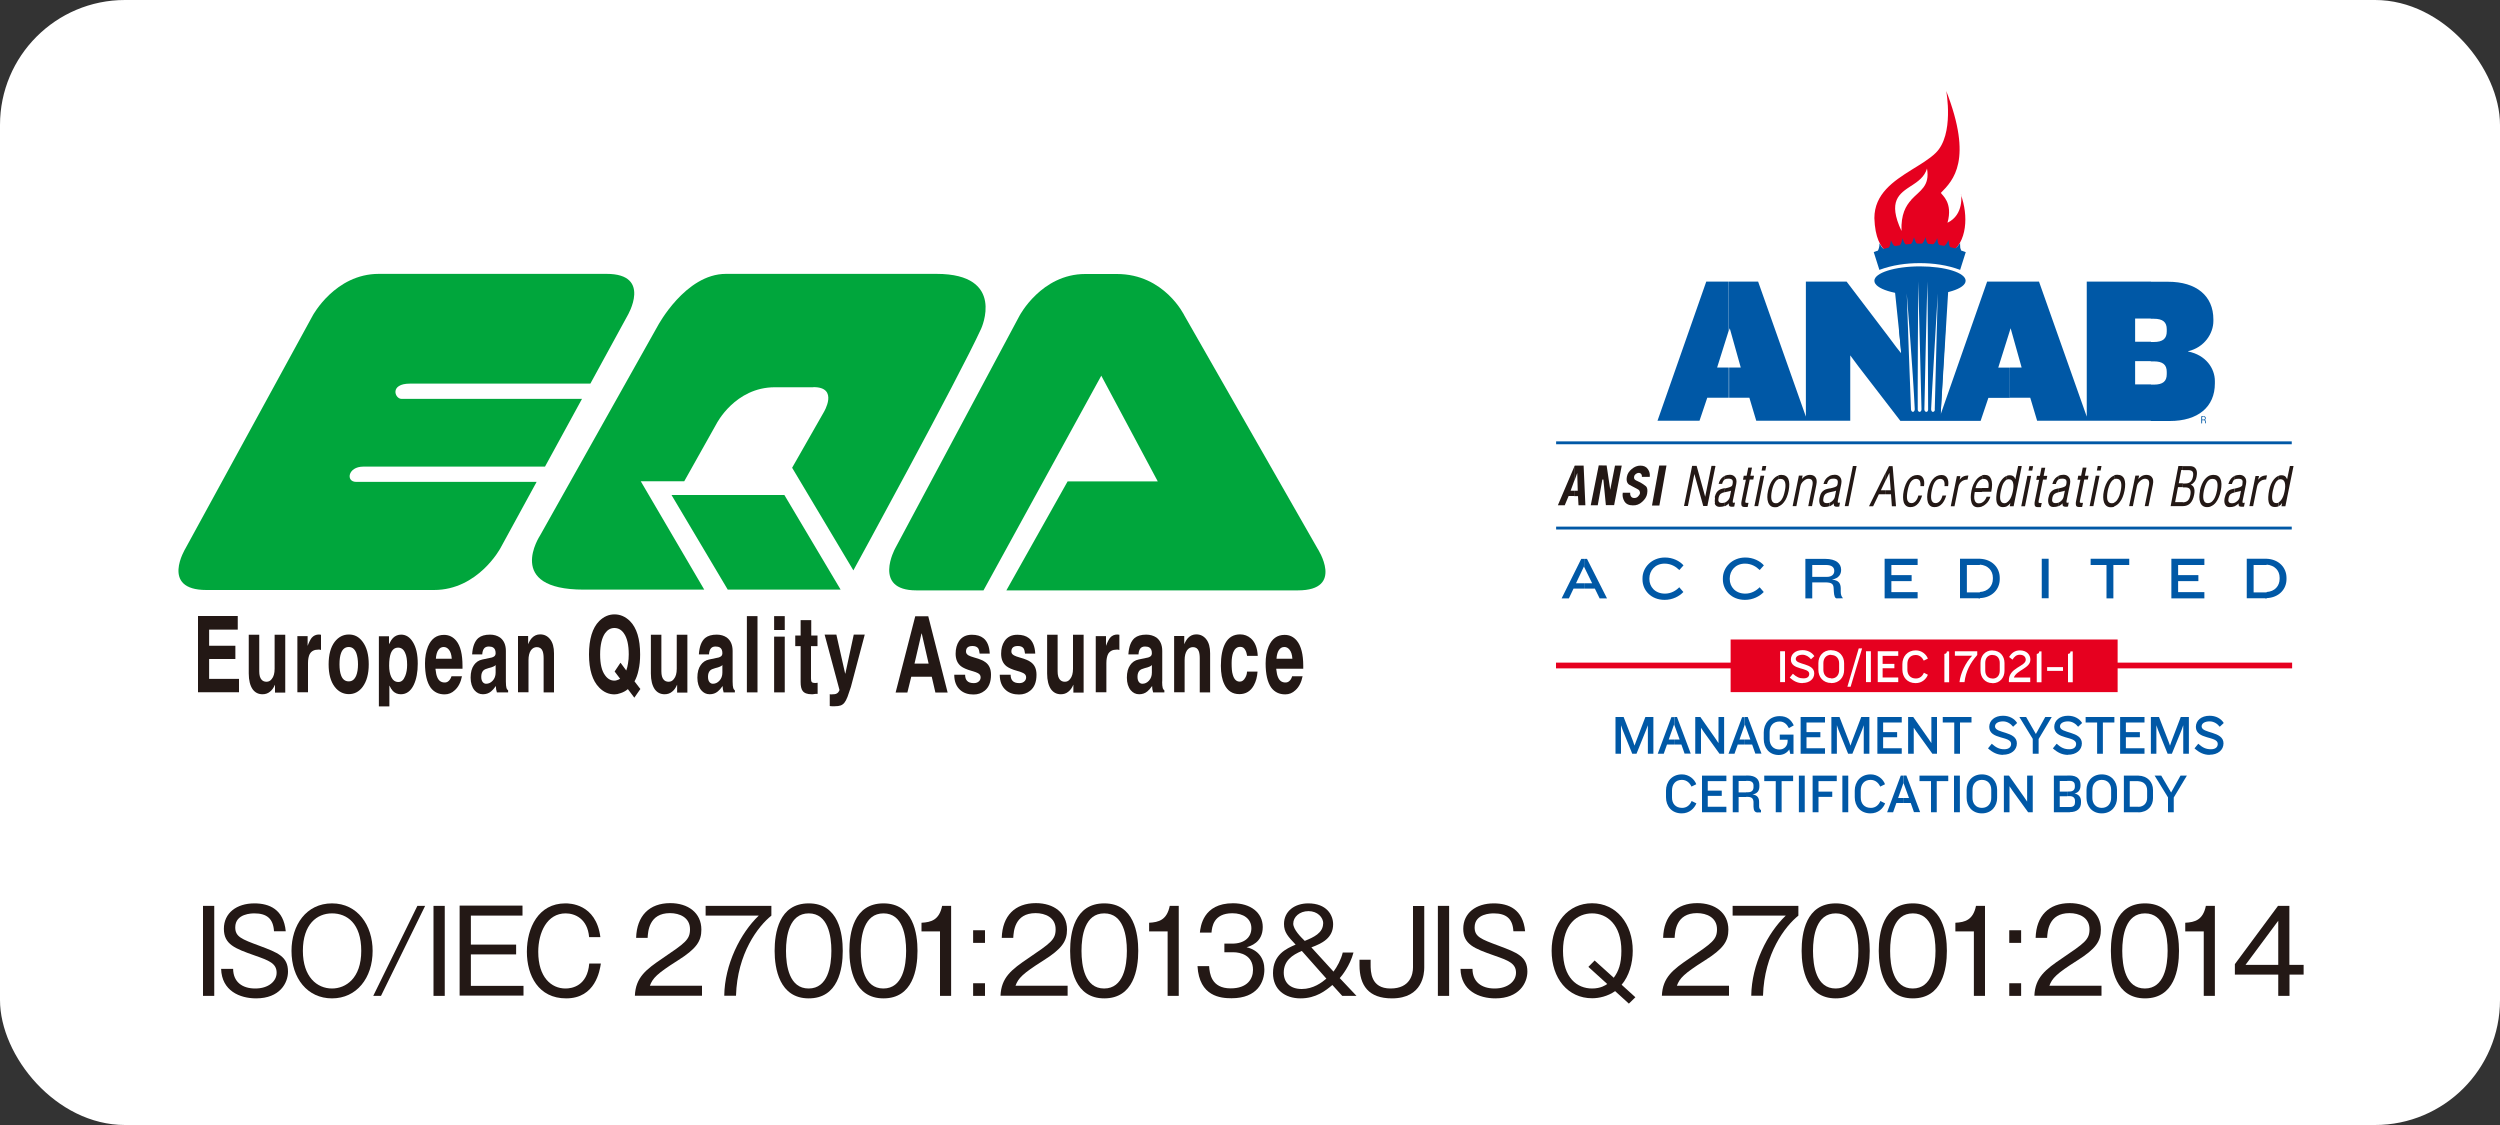 <?xml version="1.0" encoding="UTF-8"?>
<svg id="_レイヤー_2" data-name="レイヤー 2" xmlns="http://www.w3.org/2000/svg" width="200" height="90" viewBox="0 0 200 90">
  <rect x="0" y="0" width="200" height="90" fill="#333333" stroke="none"/>
  <defs>
    <style>
      .cls-1, .cls-2, .cls-3, .cls-4, .cls-5, .cls-6, .cls-7 {
        stroke-width: 0px;
      }

      .cls-1, .cls-7 {
        fill: #0058a6;
      }

      .cls-2, .cls-3 {
        fill: #231815;
      }

      .cls-3, .cls-8, .cls-7 {
        fill-rule: evenodd;
      }

      .cls-4 {
        fill: #fff;
      }

      .cls-8 {
        fill: none;
        stroke: #0058a6;
        stroke-miterlimit: 22.93;
        stroke-width: 0px;
      }

      .cls-5 {
        fill: #e6001f;
      }

      .cls-6 {
        fill: #00a63c;
      }
    </style>
  </defs>
  <g id="_フッター" data-name="フッター">
    <g>
      <rect class="cls-4" width="200" height="90" rx="10" ry="10"/>
      <g>
        <g>
          <path class="cls-2" d="m17.14,79.67h-.9v-7.2h.9v7.2Z"/>
          <path class="cls-2" d="m21.92,74.5c-.06-1.02-.59-1.43-1.57-1.43-.18,0-1.53,0-1.53,1.12,0,.75.5.94,1.93,1.47,1.46.55,2.29.85,2.29,2.07,0,.91-.66,2.14-2.55,2.14-1.3,0-2.75-.6-2.8-2.36h.96c.01,1.03.71,1.57,1.77,1.57s1.71-.58,1.71-1.26c0-.75-.61-.98-1.75-1.38-1.58-.56-2.47-.88-2.47-2.14s1.02-2.03,2.44-2.03c1.19,0,2.34.47,2.51,2.23h-.93Z"/>
          <path class="cls-2" d="m29.81,76.07c0,2.18-1.29,3.8-3.25,3.8s-3.24-1.6-3.24-3.8c0-2.06,1.18-3.8,3.24-3.8s3.25,1.77,3.25,3.8Zm-5.58,0c0,2.08,1.13,3.01,2.33,3.01,1.1,0,2.34-.81,2.34-3.01s-1.14-3-2.34-3-2.33.86-2.33,3Z"/>
          <path class="cls-2" d="m34.01,72.47l-3.53,7.2h-.62l3.53-7.2h.62Z"/>
          <path class="cls-2" d="m35.58,79.67h-.9v-7.2h.9v7.2Z"/>
          <path class="cls-2" d="m41.8,72.47v.78h-4.13v2.32h3.62v.78h-3.62v2.52h4.21v.78h-5.11v-7.2h5.02Z"/>
          <path class="cls-2" d="m47.13,74.97c-.13-1.49-1.15-1.9-1.88-1.9-1.48,0-2.19,1.51-2.19,3.08,0,2.03,1.04,2.93,2.18,2.93.52,0,1.75-.2,1.9-2h.93c-.09.57-.43,2.79-2.78,2.79-2.21,0-3.14-1.82-3.14-3.73s.92-3.87,3.08-3.87c.3,0,2.45,0,2.8,2.7h-.9Z"/>
          <path class="cls-2" d="m56.16,78.88v.78h-5.37c.06-1.47.89-2.1,2.22-3,1.79-1.22,2.19-1.48,2.19-2.32,0-.94-.83-1.29-1.6-1.29-1.69,0-1.76,1.48-1.79,1.98h-.92c.05-1.77,1.06-2.78,2.73-2.78,1.42,0,2.49.77,2.49,2.12,0,.93-.4,1.53-1.89,2.47-1.68,1.06-2.01,1.42-2.23,2.02h4.17Z"/>
          <path class="cls-2" d="m61.71,72.47v.78c-1.06.85-2.73,3.01-2.83,6.41h-.94c.03-2.5,1.29-5.01,2.76-6.41h-4.25v-.78h5.26Z"/>
          <path class="cls-2" d="m67.42,76.07c0,1.46-.37,3.8-2.72,3.8s-2.73-2.39-2.73-3.8.33-3.8,2.73-3.8,2.72,2.43,2.72,3.8Zm-4.54,0c0,1.2.26,3.01,1.81,3.01s1.82-1.82,1.82-3.01-.26-3-1.81-3-1.82,1.79-1.82,3Z"/>
          <path class="cls-2" d="m73.4,76.07c0,1.46-.37,3.8-2.72,3.8s-2.73-2.39-2.73-3.8.33-3.8,2.73-3.8,2.72,2.43,2.72,3.8Zm-4.54,0c0,1.2.26,3.01,1.81,3.01s1.82-1.82,1.82-3.01-.26-3-1.81-3-1.82,1.79-1.82,3Z"/>
          <path class="cls-2" d="m76.09,79.67h-.89v-5.16h-1.48v-.69c.77-.04,1.42-.22,1.65-1.35h.72v7.2Z"/>
          <path class="cls-2" d="m78.8,75.43h-.95v-1.01h.95v1.01Zm0,4.24h-.95v-1.01h.95v1.01Z"/>
          <path class="cls-2" d="m85.41,78.88v.78h-5.37c.06-1.47.89-2.1,2.22-3,1.79-1.22,2.19-1.48,2.19-2.32,0-.94-.83-1.29-1.6-1.29-1.69,0-1.76,1.48-1.79,1.98h-.92c.05-1.77,1.06-2.78,2.73-2.78,1.42,0,2.49.77,2.49,2.12,0,.93-.4,1.53-1.89,2.47-1.68,1.06-2.01,1.42-2.23,2.02h4.17Z"/>
          <path class="cls-2" d="m91.06,76.07c0,1.46-.37,3.8-2.72,3.8s-2.73-2.39-2.73-3.8.33-3.8,2.73-3.8,2.72,2.43,2.72,3.8Zm-4.54,0c0,1.2.26,3.01,1.81,3.01s1.82-1.82,1.82-3.01-.26-3-1.81-3-1.82,1.79-1.82,3Z"/>
          <path class="cls-2" d="m94.3,79.67h-.89v-5.16h-1.48v-.69c.77-.04,1.42-.22,1.65-1.35h.72v7.2Z"/>
          <path class="cls-2" d="m96.73,77.3c.04.56.16,1.77,1.72,1.77,1.32,0,1.79-.74,1.79-1.48,0-1.19-1.02-1.41-1.58-1.41h-.71v-.69h.62c1,0,1.54-.52,1.54-1.23,0-.77-.65-1.2-1.52-1.2-1.51,0-1.63,1.09-1.67,1.55h-.93c.05-.46.24-2.35,2.65-2.35,1.39,0,2.38.74,2.38,1.9,0,1.26-1.01,1.53-1.29,1.62.93.22,1.42.89,1.42,1.78,0,.98-.54,2.3-2.63,2.3-.85,0-2.58-.13-2.72-2.57h.93Z"/>
          <path class="cls-2" d="m108.28,76.2c-.28,1.06-.95,1.89-1.1,2.05l1.34,1.42h-1.14l-.79-.87c-.53.44-1.3,1.07-2.55,1.07s-2.2-.71-2.2-2.02c0-1.48,1.06-1.96,1.81-2.28-.62-.66-.93-.99-.93-1.65,0-1.03.86-1.65,1.94-1.65,1.47,0,1.99.93,1.99,1.67,0,1.1-.88,1.53-1.74,1.85l1.77,1.94c.28-.37.6-.95.74-1.53h.87Zm-4.12-.13c-.8.33-1.46.8-1.46,1.74,0,.8.52,1.31,1.44,1.31s1.61-.52,1.97-.83l-1.96-2.21Zm1.7-2.19c0-.49-.46-.99-1.18-.99s-1.22.47-1.22,1c0,.47.6,1.07.92,1.38.7-.28,1.47-.63,1.47-1.4Z"/>
          <path class="cls-2" d="m113.94,77.41c0,.44-.1,2.46-2.59,2.46-1.85,0-2.59-1.02-2.59-2.66v-.43h.89v.36c0,.59,0,1.94,1.59,1.94s1.8-1.16,1.8-1.69v-4.91h.9v4.94Z"/>
          <path class="cls-2" d="m115.93,79.67h-.9v-7.2h.9v7.2Z"/>
          <path class="cls-2" d="m121.07,74.5c-.05-1.02-.59-1.43-1.57-1.43-.18,0-1.53,0-1.53,1.12,0,.75.5.94,1.93,1.47,1.46.55,2.29.85,2.29,2.07,0,.91-.66,2.14-2.56,2.14-1.3,0-2.75-.6-2.79-2.36h.96c0,1.03.71,1.57,1.77,1.57s1.71-.58,1.71-1.26c0-.75-.6-.98-1.75-1.38-1.58-.56-2.47-.88-2.47-2.14s1.02-2.03,2.44-2.03c1.19,0,2.34.47,2.51,2.23h-.93Z"/>
          <path class="cls-2" d="m130.83,79.78l-.52.51-1.1-1c-.6.42-1.3.57-1.84.57-1.94,0-3.24-1.59-3.24-3.8s1.31-3.8,3.24-3.8,3.25,1.63,3.25,3.8c0,1.01-.3,2.03-.89,2.72l1.09.99Zm-1.73-1.56c.38-.51.61-1.11.61-2.15,0-2.11-1.16-3-2.34-3s-2.33.84-2.33,3,1.13,3.01,2.33,3.01c.69,0,1.08-.27,1.21-.36l-1.51-1.37.5-.51,1.53,1.38Z"/>
          <path class="cls-2" d="m138.32,78.88v.78h-5.37c.06-1.47.89-2.1,2.22-3,1.79-1.22,2.19-1.48,2.19-2.32,0-.94-.83-1.29-1.6-1.29-1.69,0-1.76,1.48-1.79,1.98h-.92c.05-1.77,1.06-2.78,2.73-2.78,1.42,0,2.49.77,2.49,2.12,0,.93-.4,1.53-1.89,2.47-1.68,1.06-2.01,1.42-2.23,2.02h4.17Z"/>
          <path class="cls-2" d="m143.87,72.47v.78c-1.06.85-2.73,3.01-2.83,6.41h-.94c.03-2.5,1.29-5.01,2.76-6.41h-4.25v-.78h5.26Z"/>
          <path class="cls-2" d="m149.58,76.07c0,1.46-.37,3.8-2.72,3.8s-2.73-2.39-2.73-3.8.33-3.8,2.73-3.8,2.72,2.43,2.72,3.8Zm-4.54,0c0,1.2.26,3.01,1.81,3.01s1.82-1.82,1.82-3.01-.26-3-1.81-3-1.82,1.79-1.82,3Z"/>
          <path class="cls-2" d="m155.75,76.07c0,1.46-.37,3.8-2.72,3.8s-2.73-2.39-2.73-3.8.33-3.8,2.73-3.8,2.72,2.43,2.72,3.8Zm-4.54,0c0,1.2.26,3.01,1.81,3.01s1.82-1.82,1.82-3.01-.26-3-1.81-3-1.82,1.79-1.82,3Z"/>
          <path class="cls-2" d="m158.8,79.67h-.89v-5.16h-1.48v-.69c.77-.04,1.42-.22,1.65-1.35h.72v7.2Z"/>
          <path class="cls-2" d="m161.69,75.43h-.95v-1.01h.95v1.01Zm0,4.24h-.95v-1.01h.95v1.01Z"/>
          <path class="cls-2" d="m168.12,78.88v.78h-5.37c.06-1.47.89-2.1,2.22-3,1.79-1.22,2.19-1.48,2.19-2.32,0-.94-.83-1.29-1.6-1.29-1.69,0-1.76,1.48-1.79,1.98h-.92c.05-1.77,1.06-2.78,2.73-2.78,1.42,0,2.49.77,2.49,2.12,0,.93-.4,1.53-1.89,2.47-1.68,1.06-2.01,1.42-2.23,2.02h4.17Z"/>
          <path class="cls-2" d="m174.32,76.07c0,1.46-.37,3.8-2.72,3.8s-2.73-2.39-2.73-3.8.33-3.8,2.73-3.8,2.72,2.43,2.72,3.8Zm-4.54,0c0,1.2.26,3.01,1.81,3.01s1.82-1.82,1.82-3.01-.26-3-1.81-3-1.82,1.79-1.82,3Z"/>
          <path class="cls-2" d="m177.19,79.67h-.89v-5.16h-1.48v-.69c.77-.04,1.42-.22,1.65-1.35h.72v7.2Z"/>
          <path class="cls-2" d="m183.16,77.19h1.13v.78h-1.13v1.7h-.9v-1.7h-3.47v-.84l3.45-4.66h.91v4.71Zm-.9,0v-3.53l-2.62,3.53h2.62Z"/>
        </g>
        <g>
          <rect class="cls-5" x="138.45" y="51.16" width="30.96" height="4.21"/>
          <g>
            <rect class="cls-5" x="124.48" y="53.01" width="17.39" height=".46"/>
            <rect class="cls-5" x="166.98" y="53.01" width="16.39" height=".46"/>
          </g>
          <rect class="cls-4" x="142.41" y="52.1" width=".39" height="2.47"/>
          <path class="cls-4" d="m144.2,54.65c-.4,0-.71-.16-1.02-.44l.25-.31c.3.27.53.37.85.37s.46-.15.46-.36c0-.55-1.47-.27-1.47-1.15,0-.42.35-.75.93-.75.42,0,.76.19.95.48l-.27.25c-.17-.21-.41-.36-.68-.36-.31,0-.54.13-.54.34,0,.49,1.48.3,1.48,1.15,0,.45-.38.77-.94.77Z"/>
          <path class="cls-4" d="m146.5,52.02c.66,0,1.03.48,1.03,1.04v.54c0,.56-.37,1.05-1.03,1.05v-.37c.42,0,.63-.3.63-.67v-.54h0c0-.37-.22-.67-.63-.67v-.37Zm0,2.62c-.66,0-1.03-.49-1.03-1.05v-.54c0-.56.37-1.04,1.03-1.04v.37c-.42,0-.63.3-.63.67v.54c0,.37.22.67.63.67v.37Z"/>
          <polygon class="cls-4" points="148.05 54.94 147.79 54.94 148.7 51.87 148.97 51.87 148.05 54.94"/>
          <rect class="cls-4" x="149.28" y="52.1" width=".39" height="2.47"/>
          <polygon class="cls-4" points="150.22 54.57 150.22 52.1 151.86 52.1 151.86 52.47 150.61 52.47 150.61 53.11 151.55 53.11 151.55 53.46 150.61 53.46 150.61 54.2 151.86 54.2 151.86 54.57 150.22 54.57"/>
          <path class="cls-4" d="m153.9,52.85c-.11-.23-.32-.45-.64-.45-.44,0-.67.3-.67.71v.47c0,.4.24.7.68.7.31,0,.53-.19.64-.46l.32.16c-.13.34-.47.67-.98.67-.68,0-1.06-.49-1.06-1.08v-.44c0-.6.4-1.1,1.07-1.1.49,0,.85.33.97.66l-.33.16Z"/>
          <path class="cls-4" d="m155.55,54.57v-2.26c.14,0,.2-.09.2-.2h.18v2.47h-.38Z"/>
          <path class="cls-4" d="m157.17,54.57h-.41c.07-.69.48-1.56,1.01-2.11h-1.38v-.36h1.79v.3c-.56.63-.92,1.32-1.02,2.17Z"/>
          <path class="cls-4" d="m159.4,54.65h0v-.36h0c.4,0,.58-.3.58-.63v-.63h0c0-.33-.18-.63-.58-.63h0v-.36h0c.61,0,.96.46.96,1v.62c0,.53-.35,1-.96,1Zm0,0c-.61,0-.96-.47-.96-1v-.62c0-.54.35-1,.96-1v.36c-.4,0-.58.3-.58.63v.63c0,.33.18.63.58.63v.36Z"/>
          <path class="cls-4" d="m160.71,54.57v-.14c0-1.03,1.35-1.11,1.35-1.65,0-.21-.15-.4-.47-.4-.28,0-.43.14-.59.39l-.27-.21c.18-.31.46-.53.86-.53.56,0,.84.36.84.74,0,.7-1.1.83-1.32,1.43h1.31v.37h-1.72Z"/>
          <path class="cls-4" d="m162.94,54.57v-2.26c.14,0,.2-.09.2-.2h.18v2.47h-.38Z"/>
          <polygon class="cls-1" points="131.83 60.3 131.83 58.02 131.69 58.39 130.92 60.3 130.58 60.3 129.81 58.39 129.68 58.02 129.68 60.3 129.24 60.3 129.24 57.36 129.89 57.36 130.64 59.29 130.76 59.65 130.89 59.3 131.63 57.36 132.27 57.36 132.27 60.3 131.83 60.3"/>
          <path class="cls-1" d="m134.77,60.3l-.26-.74h-.57v-.4h.43l-.43-1.18v-.62h.22l1.1,2.93h-.49Zm-.84-.74h-.57l-.26.74h-.48l1.09-2.93h.21v.62-.02h0l-.42,1.19h.43v.4Z"/>
          <polygon class="cls-1" points="137.56 60.3 136.3 58.55 136.08 58.22 136.08 60.3 135.62 60.3 135.62 57.36 136.03 57.36 137.26 59.12 137.48 59.45 137.48 57.36 137.93 57.36 137.93 60.3 137.56 60.3"/>
          <path class="cls-1" d="m140.43,60.3l-.26-.74h-.57v-.4h.43l-.43-1.18v-.62h.22l1.1,2.93h-.49Zm-.84-.74h-.57l-.26.74h-.48l1.09-2.93h.21v.62-.02h0l-.42,1.19h.43v.4Z"/>
          <path class="cls-1" d="m143.22,60.3l-.08-.34c-.18.27-.47.44-.84.44-.77,0-1.2-.58-1.2-1.28v-.53c0-.71.47-1.3,1.27-1.3.6,0,.92.29,1.13.74l-.39.22c-.15-.3-.38-.53-.74-.53-.53,0-.8.37-.8.83v.59c0,.46.28.82.78.82.41,0,.66-.3.66-.67v-.11h-.63v-.41h1.1v1.54h-.28Z"/>
          <polygon class="cls-1" points="144.05 60.3 144.05 57.36 146 57.36 146 57.8 144.52 57.8 144.52 58.57 145.63 58.57 145.63 58.98 144.52 58.98 144.52 59.86 146 59.86 146 60.3 144.05 60.3"/>
          <polygon class="cls-1" points="149.1 60.3 149.1 58.02 148.97 58.39 148.19 60.3 147.85 60.3 147.08 58.39 146.95 58.02 146.95 60.3 146.51 60.3 146.51 57.36 147.16 57.36 147.91 59.29 148.04 59.65 148.16 59.3 148.9 57.36 149.55 57.36 149.55 60.3 149.1 60.3"/>
          <polygon class="cls-1" points="150.19 60.3 150.19 57.36 152.14 57.36 152.14 57.8 150.65 57.8 150.65 58.57 151.77 58.57 151.77 58.98 150.65 58.98 150.65 59.86 152.14 59.86 152.14 60.3 150.19 60.3"/>
          <polygon class="cls-1" points="154.59 60.3 153.33 58.55 153.1 58.22 153.1 60.3 152.65 60.3 152.65 57.36 153.06 57.36 154.29 59.12 154.51 59.45 154.51 57.36 154.96 57.36 154.96 60.3 154.59 60.3"/>
          <polygon class="cls-1" points="156.8 57.8 156.8 60.3 156.34 60.3 156.34 57.8 155.42 57.8 155.42 57.36 157.72 57.36 157.72 57.8 156.8 57.8"/>
          <path class="cls-1" d="m160.25,60.39c-.47,0-.84-.19-1.21-.52l.3-.37c.36.32.63.44,1,.44s.55-.18.55-.43c0-.65-1.75-.32-1.75-1.36,0-.5.42-.89,1.1-.89.5,0,.91.22,1.13.58l-.32.3c-.2-.25-.48-.43-.81-.43-.37,0-.64.15-.64.4,0,.59,1.75.36,1.75,1.36,0,.53-.45.91-1.11.91Z"/>
          <polygon class="cls-1" points="163.09 59.12 163.09 60.3 162.62 60.3 162.62 59.11 161.55 57.36 162.09 57.36 162.87 58.72 163.62 57.36 164.14 57.36 163.09 59.12"/>
          <path class="cls-1" d="m165.44,60.39c-.47,0-.84-.19-1.21-.52l.3-.37c.36.32.63.44,1.01.44s.55-.18.55-.43c0-.65-1.75-.32-1.75-1.36,0-.5.42-.89,1.1-.89.5,0,.91.22,1.13.58l-.32.3c-.2-.25-.48-.43-.81-.43-.37,0-.64.15-.64.4,0,.59,1.75.36,1.75,1.36,0,.53-.45.91-1.11.91Z"/>
          <polygon class="cls-1" points="168.23 57.8 168.23 60.3 167.77 60.3 167.77 57.8 166.85 57.8 166.85 57.36 169.15 57.36 169.15 57.8 168.23 57.8"/>
          <polygon class="cls-1" points="169.61 60.3 169.61 57.36 171.56 57.36 171.56 57.8 170.07 57.8 170.07 58.57 171.19 58.57 171.19 58.98 170.07 58.98 170.07 59.86 171.56 59.86 171.56 60.3 169.61 60.3"/>
          <polygon class="cls-1" points="174.66 60.3 174.66 58.02 174.53 58.39 173.75 60.3 173.41 60.3 172.64 58.39 172.51 58.02 172.51 60.3 172.07 60.3 172.07 57.36 172.72 57.36 173.47 59.29 173.6 59.65 173.72 59.3 174.46 57.36 175.11 57.36 175.11 60.3 174.66 60.3"/>
          <path class="cls-1" d="m176.77,60.39c-.47,0-.84-.19-1.21-.52l.3-.37c.36.32.63.44,1.01.44s.55-.18.55-.43c0-.65-1.75-.32-1.75-1.36,0-.5.42-.89,1.1-.89.5,0,.91.22,1.13.58l-.32.3c-.2-.25-.48-.43-.81-.43-.37,0-.64.15-.64.4,0,.59,1.75.36,1.75,1.36,0,.53-.45.91-1.11.91Z"/>
          <path class="cls-1" d="m135.32,62.93c-.13-.28-.38-.54-.77-.54-.52,0-.79.36-.79.85v.56c0,.48.28.83.81.83.37,0,.63-.23.76-.55l.38.19c-.16.4-.56.8-1.17.8-.81,0-1.26-.58-1.26-1.29v-.53c0-.71.47-1.3,1.27-1.3.58,0,1.01.39,1.15.79l-.39.19Z"/>
          <polygon class="cls-1" points="136.16 64.98 136.16 62.05 138.11 62.05 138.11 62.49 136.62 62.49 136.62 63.25 137.74 63.25 137.74 63.67 136.62 63.67 136.62 64.54 138.11 64.54 138.11 64.98 136.16 64.98"/>
          <path class="cls-1" d="m140.63,65c-.25,0-.34-.16-.35-.46v-.39c-.02-.26-.12-.4-.49-.4h-.11v-.37h.16c.3,0,.44-.16.44-.41v-.13h0c0-.2-.11-.37-.44-.37h-.16v-.43h.12c.67,0,.95.32.95.77v.1c0,.32-.13.57-.55.65.41.04.53.3.53.6v.34c0,.15.04.23.15.31v.18h-.27Zm-.94-1.24h-.6v1.22h-.47v-2.93h1.07v.43h-.6v.91h.6v.37Z"/>
          <polygon class="cls-1" points="142.53 62.49 142.53 64.98 142.06 64.98 142.06 62.49 141.14 62.49 141.14 62.05 143.45 62.05 143.45 62.49 142.53 62.49"/>
          <rect class="cls-1" x="143.91" y="62.05" width=".47" height="2.93"/>
          <polygon class="cls-1" points="145.48 62.49 145.48 63.33 146.58 63.33 146.58 63.75 145.48 63.75 145.48 64.98 145.01 64.98 145.01 62.05 146.94 62.05 146.94 62.49 145.48 62.49"/>
          <rect class="cls-1" x="147.39" y="62.05" width=".47" height="2.93"/>
          <path class="cls-1" d="m150.42,62.93c-.13-.28-.38-.54-.77-.54-.52,0-.79.36-.79.85v.56c0,.48.28.83.81.83.37,0,.63-.23.76-.55l.38.19c-.16.4-.55.8-1.17.8-.81,0-1.26-.58-1.26-1.29v-.53c0-.71.47-1.3,1.27-1.3.58,0,1.01.39,1.15.79l-.39.19Z"/>
          <path class="cls-1" d="m153.12,64.98l-.26-.74h-.57v-.4h.43l-.43-1.18v-.62h.22l1.1,2.93h-.49Zm-.84-.74h-.57l-.26.74h-.48l1.09-2.93h.21v.62-.02h0l-.42,1.19h.43v.4Z"/>
          <polygon class="cls-1" points="154.94 62.49 154.94 64.98 154.48 64.98 154.48 62.49 153.56 62.49 153.56 62.05 155.86 62.05 155.86 62.49 154.94 62.49"/>
          <rect class="cls-1" x="156.32" y="62.05" width=".47" height="2.93"/>
          <path class="cls-1" d="m158.55,61.95c.78,0,1.22.57,1.22,1.24v.64c0,.66-.44,1.24-1.22,1.24v-.44c.49,0,.75-.36.75-.8v-.65h0c0-.44-.26-.79-.75-.79v-.44Zm0,3.12c-.78,0-1.22-.58-1.22-1.24v-.64c0-.66.44-1.24,1.22-1.24v.44c-.49,0-.75.36-.75.79v.65c0,.44.26.8.75.8v.44Z"/>
          <polygon class="cls-1" points="162.25 64.98 160.99 63.24 160.76 62.9 160.76 64.98 160.31 64.98 160.31 62.05 160.72 62.05 161.95 63.8 162.17 64.13 162.17 62.05 162.62 62.05 162.62 64.98 162.25 64.98"/>
          <path class="cls-1" d="m165.59,64.98h-.21v-.42h.22c.3,0,.4-.16.4-.37v-.11h0c0-.24-.13-.39-.43-.39h-.18v-.37h.17c.3,0,.43-.16.43-.39v-.09h0c0-.2-.1-.37-.4-.37h-.21v-.43h.19c.6,0,.87.3.87.74v.07c0,.33-.16.56-.48.63.37.07.52.33.52.61v.12c0,.45-.29.76-.89.76Zm-.21,0h-1.07v-2.93h1.07v.43h-.6v.85h.6v.37h-.6v.86h.6v.42Z"/>
          <path class="cls-1" d="m168.14,61.95c.78,0,1.22.57,1.22,1.24v.64c0,.66-.44,1.24-1.22,1.24v-.44c.49,0,.75-.36.75-.8v-.65h0c0-.44-.26-.79-.75-.79v-.44Zm0,3.12c-.78,0-1.22-.58-1.22-1.24v-.64c0-.66.44-1.24,1.22-1.24v.44c-.49,0-.75.36-.75.79v.65c0,.44.26.8.75.8v.44Z"/>
          <path class="cls-1" d="m171.07,62.05c.74.02,1.17.52,1.17,1.15v.65c0,.62-.42,1.13-1.17,1.14v-.44c.45-.02.7-.31.7-.73v-.59h0c0-.42-.25-.71-.7-.73v-.44Zm-.03,2.93h-1.13v-2.93h1.17v.44s-.04,0-.06,0h-.64v2.05h.64s.04,0,.06,0v.44h-.03Z"/>
          <polygon class="cls-1" points="173.9 63.8 173.9 64.98 173.44 64.98 173.44 63.79 172.37 62.05 172.9 62.05 173.69 63.4 174.44 62.05 174.95 62.05 173.9 63.8"/>
          <path class="cls-5" d="m156.89,15.57s.25,1.6-1.09,2.25c.45-1.63-.44-2.2-.53-2.39,1-1.01,2.57-2.64.43-8.15,0,0,.65,3.49-.84,4.95-.5.49-1.22.91-1.96,1.37v1.27c.53-.35,1.06-.71,1.26-1.39.25,1.43-.58,1.76-1.26,2.5v4.66c.59,0,1.46.04,1.83-.02.54-.08.87-.06,1.22-.29,1.46-.93,1.52-3.1.92-4.76Zm-3.97-1.98c-1.45.9-2.97,1.93-2.97,3.86.1,3.12,1.77,3.15,2.72,3.18.07,0,.16,0,.25,0v-4.66c-.46.5-.85,1.18-.8,2.51h0c-1.13-2.41-.17-2.99.8-3.63v-1.27Z"/>
          <path class="cls-1" d="m175.04,28.1c1.31-.3,2.03-1.42,2.03-2.42v-.13c0-1.89-1.37-3.01-3.62-3.01h-1.39v2.96h.24c.73,0,1.04.27,1.04.84v.17h0c0,.57-.3.85-1.04.85h-.24v1.55h.24c.73,0,1.04.27,1.04.84v.18h0c0,.57-.3.84-1.04.84h-.24v2.91h1.52c2.26,0,3.61-1.12,3.61-3.01v-.18c0-1.02-.72-2.09-2.14-2.37Zm-2.98-5.57h-5.12v10.8l-3.82-10.8h-2.33v3.91l.06-.18.88,3.14h-.93v2.42h1.62l.55,1.84h9.11v-2.91h-1.27v-1.86h1.27v-1.55h-1.27v-1.86h1.27v-2.96Zm-11.28,0h-1.81l-3.72,10.63.38-6.85s-.56-.91-1.91-.91-1.8.91-1.8.91l.17,1.95-.38-.48-.65-.87-3.33-4.38h-3.26v10.8l-3.82-10.8h-2.33v3.91l.06-.18.88,3.14h-.93v2.42h1.62l.55,1.84h7.52v-5.23l.66.89,3.35,4.35h6.42l.62-1.84h1.72v-2.42h-.93l.93-2.96v-3.91Zm-22.47,0h-1.81l-3.9,11.13h3.36l.62-1.84h1.72v-2.42h-.93l.93-2.96v-3.91Z"/>
          <path class="cls-1" d="m149.95,22.46c0-.63,1.63-1.15,3.65-1.15s3.65.51,3.65,1.15-1.63,1.15-3.65,1.15-3.65-.51-3.65-1.15Z"/>
          <polygon class="cls-1" points="155.93 22.09 155.25 33.17 152.64 33.36 151.49 22.3 155.93 22.09"/>
          <path class="cls-1" d="m156.89,20.01c-.03-.06-.06-.13-.07-.2-.02-.15-.01-.38-.01-.38,0,0-.11.18-.21.29-.05.06-.12.11-.18.15-.13-.04-.27-.07-.4-.1-.04-.05-.07-.12-.09-.19-.03-.15-.04-.38-.04-.38,0,0-.1.19-.18.31-.05.06-.11.12-.17.16-.13-.03-.27-.05-.4-.07-.04-.05-.08-.11-.1-.18-.04-.15-.06-.37-.06-.37,0,0-.08.2-.16.32-.04.06-.1.13-.16.17-.14-.01-.27-.03-.41-.03-.04-.05-.09-.11-.11-.17-.05-.14-.09-.37-.09-.37,0,0-.07.2-.14.33-.04.07-.1.14-.14.19-.14,0-.27,0-.41,0-.05-.04-.1-.1-.12-.16-.06-.14-.12-.36-.12-.36,0,0-.05.21-.11.35-.03.07-.08.14-.13.2-.14,0-.27.02-.41.04-.05-.04-.1-.09-.13-.15-.07-.13-.14-.35-.14-.35,0,0-.04.21-.09.35-.03.07-.07.15-.12.21-.14.02-.27.04-.4.07-.05-.03-.11-.08-.15-.14-.08-.13-.17-.33-.17-.33,0,0-.02.21-.06.36-.02.08-.06.16-.1.22-.13.03-.27.07-.4.11-.05-.03-.12-.07-.16-.13-.09-.12-.19-.32-.19-.32,0,0,0,.22-.04.36-.02.08-.05.16-.09.23-.11.04-.22.07-.33.12.15.47.3.95.45,1.42,1.05-.39,2.14-.54,3.23-.54s2.19.15,3.23.54c.15-.47.3-.95.45-1.42-.13-.05-.26-.09-.39-.14Z"/>
          <path class="cls-4" d="m153.18,32.74c0,.11-.06.2-.14.21-.08,0-.15-.08-.16-.19h0c-.02-.15-.34-9.29-.34-9.29,0,0,.5,6.24.64,9.26h0s0,0,0,0h0Z"/>
          <path class="cls-4" d="m153.72,32.75c0,.11-.07.2-.15.2-.08,0-.15-.08-.15-.19h0c-.02-.16.03-10.25.04-10.25,0,0,.19,7.22.26,10.24h0s0,0,0,0h0Z"/>
          <path class="cls-4" d="m154.25,32.76h0s0,0,0,0c0,.11-.07.2-.15.19-.08,0-.15-.09-.15-.2h0c-.01-.16.23-10.24.25-10.24,0,0,.05,7.22.05,10.25h0Z"/>
          <path class="cls-4" d="m154.79,32.76h0s0,0,0,0c0,.11-.07.19-.16.19-.08,0-.14-.1-.14-.21h0s0,0,0,0c-.01-.16.53-9.26.53-9.26,0,0-.16,6.26-.24,9.28Z"/>
          <path class="cls-4" d="m165.44,54.57v-2.26c.14,0,.2-.09.2-.2h.18v2.47h-.38Z"/>
          <rect class="cls-4" x="163.77" y="53.37" width="1.27" height=".3"/>
          <g>
            <path class="cls-1" d="m127.97,47.87l-.38-.78h-.86v-.43h.64l-.64-1.31v-.64h.23l1.6,3.16h-.59Zm-1.24-.78h-.85l-.37.78h-.58l1.57-3.16h.22v.64-.02h-.01l-.63,1.33h.64v.43Z"/>
            <path class="cls-1" d="m134.34,45.6c-.26-.26-.65-.51-1.17-.51-.78,0-1.22.58-1.22,1.18v.06c0,.6.44,1.16,1.25,1.16.49,0,.89-.25,1.14-.51l.33.38c-.32.34-.86.63-1.5.63-1.1,0-1.77-.78-1.77-1.63v-.1c0-.86.73-1.66,1.8-1.66.62,0,1.18.28,1.48.63l-.34.38Z"/>
            <path class="cls-1" d="m140.77,45.6c-.26-.26-.65-.51-1.17-.51-.78,0-1.22.58-1.22,1.18v.06c0,.6.44,1.16,1.25,1.16.49,0,.89-.25,1.14-.51l.33.38c-.32.34-.86.63-1.5.63-1.1,0-1.77-.78-1.77-1.63v-.1c0-.86.73-1.66,1.8-1.66.62,0,1.18.28,1.48.63l-.34.38Z"/>
            <path class="cls-1" d="m146.94,47.87c-.15,0-.21-.22-.23-.51l-.02-.32c-.02-.31-.14-.45-.68-.45h-.15v-.44h.29c.4,0,.59-.21.59-.46v-.04h0c0-.23-.17-.45-.64-.45h-.24v-.49h.16c.87,0,1.27.38,1.27.87,0,.35-.16.67-.73.79.57.05.69.33.7.7v.26c0,.22.04.38.18.53h0s-.49.01-.49.01Zm-1.08-1.28h-.88v1.28h-.55v-3.16h1.43v.49h-.88v.95h.88v.44Z"/>
            <polygon class="cls-1" points="150.77 47.87 150.77 44.7 153.41 44.7 153.41 45.2 151.31 45.2 151.31 46.01 152.93 46.01 152.93 46.49 151.31 46.49 151.31 47.37 153.41 47.37 153.41 47.87 150.77 47.87"/>
            <path class="cls-1" d="m158.39,44.7c.97.04,1.59.7,1.59,1.53v.1c0,.81-.61,1.48-1.59,1.52v-.49c.65-.04,1.04-.48,1.04-1.06v-.08h0c0-.58-.4-1-1.04-1.05v-.5Zm-.1,3.16h-1.49v-3.16h1.49s.07,0,.1,0v.5s-.07,0-.11,0h-.93v2.19h.93s.08,0,.11,0v.49s-.07,0-.1,0Z"/>
            <rect class="cls-1" x="163.34" y="44.7" width=".55" height="3.16"/>
            <polygon class="cls-1" points="169.07 45.2 169.07 47.87 168.52 47.87 168.52 45.2 167.25 45.2 167.25 44.7 170.34 44.7 170.34 45.2 169.07 45.2"/>
            <polygon class="cls-1" points="173.71 47.87 173.71 44.7 176.35 44.7 176.35 45.2 174.25 45.2 174.25 46.01 175.87 46.01 175.87 46.49 174.25 46.49 174.25 47.37 176.35 47.37 176.35 47.87 173.71 47.87"/>
            <path class="cls-1" d="m181.33,44.7c.97.04,1.59.7,1.59,1.53v.1c0,.81-.61,1.48-1.59,1.52v-.49c.65-.04,1.04-.48,1.04-1.06v-.08h0c0-.58-.4-1-1.04-1.05v-.5Zm-.1,3.16h-1.49v-3.16h1.49s.07,0,.1,0v.5s-.07,0-.11,0h-.93v2.19h.93s.08,0,.11,0v.49s-.07,0-.1,0Z"/>
          </g>
          <rect class="cls-1" x="124.49" y="42.13" width="58.85" height=".23"/>
          <rect class="cls-1" x="124.49" y="35.31" width="58.85" height=".23"/>
          <path class="cls-3" d="m131.35,38.14c.01-.07,0-.14-.05-.21-.05-.07-.12-.1-.2-.1s-.16.03-.24.09c-.07.06-.12.13-.13.21-.03.14.02.24.15.3.13.06.25.12.37.18.15.08.28.18.41.28.13.11.16.31.11.61-.04.24-.18.45-.4.65-.22.2-.47.29-.74.28-.32,0-.55-.11-.68-.33-.13-.22-.17-.45-.13-.68h.6c-.02.1,0,.19.05.28.05.09.14.14.27.14s.23-.04.31-.13c.08-.09.13-.16.14-.21.02-.09,0-.17-.03-.23-.03-.06-.1-.12-.21-.17-.17-.09-.36-.19-.57-.3-.21-.11-.29-.33-.23-.66.04-.23.17-.44.39-.62.22-.18.44-.27.69-.27.27,0,.47.09.6.28.13.19.18.39.15.62h-.61Z"/>
          <path class="cls-3" d="m146.38,40.49v-.28c.06-.02.12-.06.18-.11.12-.1.2-.22.23-.36l.1-.49s-.08.04-.15.05c-.06.02-.18.04-.36.08h0s0-.3,0-.3c.1-.02.18-.04.24-.06.1-.03.18-.05.23-.08.05-.02.08-.05.11-.08.02-.03.03-.06.04-.1.04-.18.03-.3-.02-.37-.05-.06-.15-.1-.3-.1-.13,0-.22.02-.3.06v-.29c.12-.05.26-.08.41-.08s.28.05.38.15c.14.13.18.33.13.59l-.28,1.37s0,.08,0,.1c.01.02.03.03.07.03.01,0,.02,0,.04,0,.02,0,.05-.01.07-.02l-.06.32h-.02s-.05.01-.07.02c-.03,0-.06,0-.09,0-.12,0-.19-.03-.23-.08-.03-.04-.04-.1-.02-.19-.08.08-.16.14-.25.19-.02.01-.05.02-.07.04h0Zm2.15-3.21h-.3l-.65,3.21h.3l.65-3.21Zm-2.15.79v.29s-.04.02-.06.04c-.06.06-.12.16-.16.32h-.28c.06-.25.18-.43.34-.55.05-.04.1-.07.16-.1h0Zm0,1.01v.3c-.15.03-.26.08-.33.13-.08.06-.14.17-.17.31-.03.14-.03.24,0,.3.04.09.13.13.27.13.07,0,.15-.01.21-.04v.28c-.12.05-.25.07-.4.07-.16,0-.28-.06-.35-.19-.07-.14-.09-.31-.05-.53.04-.19.09-.33.17-.44.11-.15.27-.25.47-.29l.16-.04h0Zm-4.11,1.44v-.32c.1-.05.2-.13.27-.25.11-.16.19-.4.25-.7.06-.28.06-.49.02-.65-.05-.19-.17-.29-.37-.29-.06,0-.13.01-.18.03v-.31c.08-.03.16-.04.25-.04.27,0,.46.11.56.34.09.22.1.53.02.94-.08.38-.2.69-.38.91-.13.17-.28.28-.45.34h0Zm3.04-1.75c.06-.29.02-.5-.11-.63-.1-.1-.23-.15-.41-.15-.14,0-.29.04-.42.13-.08.06-.16.12-.22.2l.06-.27h-.3l-.5,2.44h.3l.32-1.59c.03-.17.13-.32.28-.44.13-.11.25-.16.37-.16.14,0,.24.05.29.14.05.09.06.23.02.42l-.33,1.63h.3l.35-1.72Zm-3.04-.74v.31c-.11.04-.2.13-.28.26-.1.16-.18.38-.24.66-.06.3-.07.54-.03.71.05.19.16.29.34.29.08,0,.15-.01.21-.04v.32c-.09.03-.18.04-.27.04-.27,0-.45-.13-.55-.4-.08-.24-.09-.54-.01-.9.08-.38.21-.69.4-.92.13-.16.28-.27.44-.32h0Zm-4.29,2.46v-.28c.06-.02.12-.06.18-.11.12-.1.2-.22.23-.36l.1-.49s-.08.04-.15.05c-.06.02-.18.04-.36.08h0s0-.3,0-.3c.1-.02.18-.04.24-.06.1-.03.18-.05.23-.08.05-.02.08-.05.11-.08.02-.03.03-.06.04-.1.04-.18.03-.3-.02-.37-.05-.06-.15-.1-.3-.1-.13,0-.22.02-.3.06v-.29c.12-.05.26-.08.41-.08s.28.05.38.15c.14.13.18.33.13.59l-.28,1.37s0,.08,0,.1c.01.02.03.03.07.03.01,0,.02,0,.04,0,.02,0,.05-.01.07-.02l-.06.32h-.02s-.05.01-.07.02c-.03,0-.06,0-.09,0-.12,0-.19-.03-.23-.08-.03-.04-.04-.1-.02-.19-.08.08-.16.14-.25.19-.02.01-.05.02-.07.04h0Zm2.28-2.11l.06-.32h-.29l.13-.65h-.3l-.13.65h-.23l-.06.32h.23l-.34,1.68c-.04.18-.03.31,0,.39.04.08.12.11.24.11h.24l.07-.33h-.13s-.08,0-.1-.02c-.03-.02-.04-.07-.02-.14l.35-1.71h.29Zm.88-.32h-.3l-.49,2.43h.3l.49-2.43h0Zm.09-.42l.07-.36h-.3l-.07.36h.3Zm-4.03-.17l.04-.19h-.04v.19h0Zm.79.59v.29s-.04.02-.06.04c-.06.06-.12.16-.16.32h-.28c.06-.25.18-.43.34-.55.05-.04.1-.07.16-.1h0Zm0,1.01v.3c-.15.03-.26.08-.33.13-.08.06-.14.17-.17.31-.03.14-.03.24,0,.3.04.09.13.13.27.13.07,0,.15-.01.21-.04v.28c-.12.05-.25.07-.4.07-.16,0-.28-.06-.36-.19-.01-.02-.02-.04-.03-.07v-.53c.04-.16.09-.28.16-.38.11-.15.27-.25.47-.29l.16-.04Zm-1.57.69l-.69-2.49h-.36l-.65,3.21h.31l.52-2.56.71,2.56h.33l.61-3.02v-.19h-.28l-.51,2.49h0Zm.78,0v.53c-.05-.12-.05-.28-.01-.46v-.06Z"/>
          <path class="cls-3" d="m169.14,40.52v-.32c.1-.05.2-.13.27-.26.11-.16.19-.4.25-.7.06-.28.06-.49.02-.65-.05-.19-.17-.29-.37-.29-.06,0-.13.01-.18.03v-.31c.08-.03.16-.04.25-.04.27,0,.46.11.56.34.09.22.1.53.02.94-.08.38-.2.69-.38.91-.13.17-.28.28-.45.34h0Zm3.09-1.75c.06-.29.02-.5-.11-.63-.1-.1-.23-.15-.41-.15-.14,0-.29.04-.42.13-.08.06-.16.12-.22.2l.06-.27h-.3l-.5,2.44h.3l.32-1.59c.03-.17.13-.32.28-.44.13-.11.25-.16.37-.16.14,0,.24.05.29.14.05.09.06.23.02.42l-.33,1.63h.3l.35-1.72Zm-3.09-.74v.31c-.11.04-.2.13-.28.26-.1.16-.18.38-.24.66-.06.3-.07.54-.03.71.05.19.16.29.34.29.08,0,.15-.01.21-.04v.32c-.09.03-.18.04-.27.04-.27,0-.45-.13-.55-.4-.08-.24-.09-.54-.01-.9.08-.38.21-.69.4-.92.13-.16.28-.27.44-.32h0Zm-4.46,2.46v-.28c.06-.02.12-.06.18-.11.12-.1.2-.22.23-.36l.1-.49s-.08.04-.15.05c-.06.02-.18.04-.36.08h0s0-.3,0-.3c.1-.02.18-.04.24-.06.1-.03.18-.05.23-.08.05-.02.08-.05.11-.08.02-.03.03-.06.04-.1.04-.18.03-.3-.02-.37-.05-.06-.15-.1-.3-.1-.13,0-.22.02-.3.06v-.29c.12-.05.26-.08.41-.08s.28.05.38.15c.14.13.18.33.13.59l-.28,1.37s0,.08,0,.1c.01.02.03.03.07.03.01,0,.02,0,.04,0,.02,0,.05-.01.07-.02l-.06.32h-.02s-.05.01-.07.02c-.03,0-.06,0-.09,0-.12,0-.19-.03-.23-.08-.03-.04-.04-.1-.02-.19-.08.08-.16.14-.25.19-.02.01-.05.02-.07.04h0Zm2.34-2.11l.06-.32h-.29l.13-.65h-.3l-.13.65h-.23l-.06.32h.23l-.34,1.68c-.04.18-.03.31,0,.39.04.08.12.11.24.11h.24l.07-.33h-.13s-.08,0-.1-.02c-.03-.02-.04-.07-.02-.14l.35-1.71h.29Zm.94-.32h-.3l-.49,2.43h.3l.49-2.43h0Zm.09-.42l.07-.36h-.3l-.07.36h.3Zm-3.36.43v.29s-.04.02-.06.04c-.06.06-.12.16-.16.32h-.28c.06-.25.18-.43.34-.55.05-.04.1-.07.16-.1h0Zm0,1.01v.3c-.15.03-.26.08-.33.13-.08.06-.14.17-.17.31-.03.14-.03.24,0,.3.04.09.13.13.27.13.07,0,.15-.01.21-.04v.28c-.12.05-.25.07-.4.07-.16,0-.28-.06-.35-.19-.07-.14-.09-.31-.05-.53.04-.19.09-.33.17-.44.11-.15.27-.25.47-.29l.16-.04h0Zm-2.97,1.42v-.1l.47-2.33h.3l-.49,2.43h-.28Zm0-3.11v-.1h.02l-.02.1h0Zm.86.26l.07-.36h-.3l-.07.36h.3Zm1.14.74l.06-.32h-.29l.13-.65h-.3l-.13.65h-.23l-.06.32h.23l-.34,1.68c-.04.18-.03.31,0,.39.04.08.12.11.24.11h.24l.07-.33h-.13s-.08,0-.1-.02c-.03-.02-.04-.07-.02-.14l.35-1.71h.29Zm-2-1.1v.1l-.63,3.11h-.31l.05-.26c-.07.11-.16.19-.25.24-.01,0-.03.02-.04.02v-.3c.06-.04.13-.09.19-.17.13-.16.23-.39.29-.69.07-.32.07-.57.02-.74-.05-.17-.17-.26-.34-.26-.05,0-.11.01-.15.03v-.31c.07-.03.14-.04.22-.04.14,0,.24.03.32.1.05.04.09.1.12.18l.02.04.22-1.06h.29Zm0,3.11l-.02.1h.02v-.1Zm-1.18-2.33v.31c-.1.04-.18.13-.26.26-.09.16-.16.38-.22.67-.06.3-.07.53-.03.68.05.18.15.27.32.27.06,0,.13-.02.19-.05v.3c-.09.04-.19.06-.3.06-.27,0-.44-.14-.51-.41-.05-.22-.04-.53.04-.92.07-.36.2-.65.38-.87.12-.15.25-.25.39-.3h0Zm-1.97,2.44v-.31s.09-.05.12-.08c.1-.09.18-.21.24-.38h.3c-.07.24-.19.43-.35.57-.1.09-.2.16-.32.2h0Zm0-1.16v-.31h.5c.04-.22.03-.39-.03-.52-.07-.14-.18-.21-.36-.21-.04,0-.08,0-.12.01v-.3c.07-.02.15-.03.22-.03.25,0,.42.11.51.34.1.24.1.57.01,1.01h-.75Zm-7.29.19l.07.96h.33l-.27-3.21h-.29l-.25.5v.62l.28-.58.11,1.39h-.39v.32h.41Zm7.29-1.51v.3c-.11.03-.2.09-.29.2-.11.13-.19.3-.24.52h.53v.31h-.59c-.05.28-.06.5-.01.65.05.17.16.26.33.26.1,0,.19-.02.27-.06v.31c-.11.04-.22.06-.34.06-.26,0-.43-.13-.51-.39-.08-.24-.08-.55,0-.94.07-.36.21-.66.4-.89.14-.17.3-.27.46-.32h0Zm-4.65.86c.04-.26.02-.47-.07-.64-.09-.17-.25-.25-.46-.25-.28,0-.51.12-.7.35-.18.22-.31.53-.39.91-.08.38-.07.68,0,.92.09.26.27.39.53.39s.46-.1.63-.3c.13-.16.23-.37.31-.63h-.3c-.05.19-.12.34-.21.44-.1.11-.21.17-.34.17-.19,0-.31-.11-.35-.32-.03-.17-.02-.41.05-.73.06-.29.14-.5.24-.65.12-.16.26-.24.43-.24.14,0,.24.06.3.17.04.1.06.23.04.41h.3Zm1.93,0c.04-.26.02-.47-.07-.64-.09-.17-.25-.25-.46-.25-.28,0-.51.12-.7.35-.18.22-.31.53-.39.91-.08.38-.07.68,0,.92.09.26.26.39.53.39s.46-.1.63-.3c.13-.16.23-.37.31-.63h-.3c-.05.19-.12.34-.21.44-.1.11-.21.17-.34.17-.19,0-.31-.11-.35-.32-.03-.17-.02-.41.05-.73.06-.29.14-.5.24-.65.12-.16.26-.24.43-.24.14,0,.24.06.3.17.04.1.06.23.04.41h.3Zm.7-.8l-.49,2.41h.3l.31-1.54c.03-.16.1-.29.21-.4.13-.13.31-.19.52-.19l.07-.33c-.17,0-.32.03-.44.1-.1.05-.18.14-.26.25l.06-.3h-.29Zm-5.69-.3l-1.34,2.71h.33l.46-.96h.55v-.32h-.39l.39-.81v-.62Z"/>
          <path class="cls-3" d="m174.63,40.49c.24,0,.44-.08.58-.22.15-.15.26-.38.32-.69.05-.24.04-.43-.02-.57-.05-.11-.13-.19-.25-.23.11-.05.21-.13.29-.23.09-.12.15-.26.18-.44.05-.26.03-.47-.07-.61-.09-.14-.25-.21-.45-.21h-.57v.32h.41c.18,0,.3.04.36.13.05.08.06.2.03.38-.04.2-.11.35-.22.44-.1.08-.23.12-.4.12h-.19v.31h.19c.16,0,.28.04.34.11.09.09.11.26.07.49-.04.23-.12.39-.23.48-.09.07-.21.11-.37.12v.32Zm-.98,0h.98v-.32h-.03s-.59,0-.59,0l.23-1.2h.4v-.31h-.34l.2-1.06h.13v-.32h-.36l-.62,3.21Z"/>
          <path class="cls-3" d="m176.83,40.52c.17-.06.32-.17.45-.34.17-.23.3-.53.38-.91.08-.41.08-.72-.02-.94-.1-.23-.28-.34-.56-.34-.09,0-.17.01-.25.04v.31c.06-.02.12-.03.18-.03.2,0,.32.1.37.29.04.16.03.37-.02.65-.06.31-.15.54-.25.7-.08.12-.17.21-.28.26v.32Zm-.83-1.25c-.07.36-.07.66.01.9.09.26.28.4.55.4.1,0,.19-.01.27-.04v-.32c-.07.03-.14.04-.21.04-.18,0-.29-.1-.34-.29-.04-.17-.03-.4.03-.71.06-.28.14-.5.24-.66.08-.13.18-.21.28-.26v-.31c-.16.05-.3.16-.44.32-.19.23-.32.54-.4.92Z"/>
          <path class="cls-3" d="m178.77,38.36c.07-.04.17-.06.3-.06.15,0,.25.03.3.1.05.06.05.19.02.37,0,.04-.02.08-.04.1-.02.03-.06.05-.11.08-.05.03-.13.05-.23.08-.06.01-.14.03-.24.06v.3h0c.18-.04.3-.06.36-.08.07-.02.12-.03.15-.05l-.1.49c-.03.14-.1.26-.23.36-.06.05-.12.08-.18.11v.28s.05-.02.07-.04c.09-.05.17-.11.25-.19-.01.09,0,.15.02.19.04.06.11.08.23.08.02,0,.05,0,.09,0,.02,0,.04,0,.07-.01h.02s.06-.32.06-.32c-.02,0-.04.01-.07.02-.02,0-.03,0-.04,0-.03,0-.06,0-.07-.03,0-.02,0-.05,0-.1l.28-1.37c.05-.26.01-.46-.13-.59-.1-.1-.23-.15-.38-.15s-.29.03-.41.08v.29Zm-.22.36c.05-.15.1-.26.16-.32.02-.01.04-.03.06-.04v-.29c-.06.03-.11.06-.16.1-.16.12-.27.31-.34.55h.28Zm.22.36l-.16.04c-.21.04-.36.13-.47.29-.07.1-.13.25-.17.44-.04.22-.03.4.05.53.07.13.19.19.35.19.15,0,.28-.02.4-.07v-.28c-.07.03-.14.04-.21.04-.14,0-.23-.04-.27-.13-.03-.06-.03-.16,0-.3.03-.14.09-.25.17-.31.06-.05.17-.09.33-.13v-.3Z"/>
          <path class="cls-3" d="m180.44,38.08l-.49,2.41h.3l.31-1.54c.03-.16.1-.29.21-.4.13-.13.31-.19.52-.19l.07-.33c-.17,0-.32.03-.44.1-.1.05-.18.14-.26.25l.06-.3h-.29Z"/>
          <path class="cls-3" d="m183.5,37.28h-.31l-.22,1.06-.02-.04c-.04-.08-.08-.14-.12-.18-.08-.07-.19-.1-.32-.1-.07,0-.15.01-.22.04v.31s.1-.03.15-.03c.17,0,.29.09.34.26.05.17.05.42-.02.74-.06.3-.16.53-.29.69-.06.07-.12.13-.19.17v.3s.03-.01.04-.02c.1-.05.18-.14.25-.24l-.05.26h.31l.65-3.21Zm-1.2.78c-.14.05-.27.15-.39.3-.18.22-.31.51-.38.87-.08.39-.09.7-.04.92.06.28.23.41.51.41.11,0,.21-.02.3-.06v-.3c-.06.03-.12.05-.19.05-.17,0-.28-.09-.32-.27-.04-.16-.03-.39.03-.68.06-.29.13-.51.22-.67.07-.13.16-.21.26-.26v-.31Z"/>
          <path class="cls-8" d="m176.27,33.2c.19,0,.34.17.34.37s-.15.37-.34.37-.34-.17-.34-.37.15-.37.34-.37Z"/>
          <path class="cls-7" d="m176.29,33.62h.03s.05.01.06.03c0,.02.02.04.02.07,0,.03,0,.06,0,.08,0,.03,0,.05.01.06h.07s-.02-.04-.02-.07c0-.03,0-.06,0-.08,0-.03,0-.05-.02-.07,0-.02-.03-.04-.06-.04h0s.05-.03.06-.06c.01-.03.02-.06.02-.09,0-.05-.01-.08-.04-.11-.03-.03-.06-.04-.11-.04h-.04v.06h.04s.05,0,.07.03c.01.02.02.04.02.07,0,.04-.01.07-.03.08-.02.01-.05.02-.08.02h-.01v.06Zm-.12.24v-.24h.12v-.06h-.12v-.2h.12v-.06h-.19v.57h.06Z"/>
          <path class="cls-3" d="m125.98,37.25l-.04.09v1.16l.24-.66.04,1.42h-.28v.43h.3s.04.73.04.73h.55l-.14-3.17h-.7Zm-.04.09l-1.31,3.08h.55l.31-.74h.44s0-.42,0-.42h-.28s.28-.77.28-.77v-1.16Z"/>
          <polygon class="cls-3" points="127.9 37.23 127.26 40.42 127.82 40.42 128.19 38.36 128.27 38.36 128.47 40.41 129.13 40.41 129.74 37.25 129.2 37.25 128.82 39.18 128.53 37.24 127.9 37.23"/>
          <polygon class="cls-3" points="132.16 40.44 132.74 37.24 133.32 37.24 132.75 40.44 132.16 40.44"/>
        </g>
        <g>
          <g>
            <path class="cls-2" d="m19.02,50.37h-2.29v1.29h2.1v1.06h-2.1v1.59h2.39v1.07h-3.28v-6.1h3.18v1.08Z"/>
            <path class="cls-2" d="m22.81,55.41h-.81v-.62h-.01c-.1.24-.23.42-.4.55-.17.14-.37.2-.59.2-.34,0-.6-.14-.79-.4-.2-.29-.31-.71-.31-1.26v-3.1h.84v2.92c0,.32.06.54.19.68.09.1.22.16.39.16s.31-.07.42-.22c.15-.18.23-.45.23-.82v-2.72h.85v4.64Z"/>
            <path class="cls-2" d="m23.8,50.89h.81v.78h0c.11-.3.22-.51.32-.64.15-.18.35-.27.59-.27l.16.02v1.22s-.08-.03-.12-.03h-.11c-.31,0-.54.12-.67.35-.09.17-.14.42-.14.73v2.33h-.85v-4.49Z"/>
            <path class="cls-2" d="m29.01,54.95c-.29.39-.66.58-1.1.58s-.83-.19-1.13-.58c-.33-.43-.49-1.03-.49-1.8s.16-1.38.49-1.81c.3-.38.67-.58,1.13-.58s.81.19,1.1.58c.33.44.49,1.04.49,1.81s-.17,1.37-.49,1.8Zm-.51-2.72c-.13-.31-.32-.47-.6-.47s-.49.16-.61.47c-.09.23-.13.53-.13.92,0,.36.04.66.13.89.12.32.33.47.61.47s.47-.16.6-.47c.09-.23.14-.53.14-.89s-.05-.68-.14-.92Z"/>
            <path class="cls-2" d="m31.12,51.54h0c.11-.23.22-.4.33-.51.17-.17.39-.26.64-.26.37,0,.69.19.93.58.27.42.4,1,.4,1.75,0,.68-.11,1.25-.32,1.69-.24.5-.59.75-1.03.75-.26,0-.47-.09-.64-.26-.09-.1-.19-.25-.28-.44h0v1.67h-.84v-5.61h.81v.65Zm.18,2.62c.13.27.32.4.57.4s.42-.16.55-.49c.1-.25.15-.54.15-.88,0-.41-.05-.73-.16-.96-.12-.28-.31-.42-.56-.42-.27,0-.46.15-.58.44-.09.24-.14.57-.14,1,0,.37.06.67.17.91Z"/>
            <path class="cls-2" d="m36.96,54.09c-.1.5-.29.87-.58,1.13-.23.22-.5.33-.81.33-.48,0-.85-.18-1.12-.54-.3-.42-.45-1.07-.45-1.94,0-.51.08-.96.24-1.35.26-.62.68-.93,1.28-.93.4,0,.72.16.98.47.34.42.5,1.09.5,2.01v.23h-2.16v.03c.03.3.08.52.15.67.12.27.31.4.59.4.12,0,.23-.04.32-.13.1-.09.17-.22.22-.37h.85Zm-.82-1.39c-.02-.33-.1-.58-.24-.74-.11-.13-.25-.2-.4-.2-.19,0-.33.08-.44.25-.11.16-.17.39-.19.69h1.27Z"/>
            <path class="cls-2" d="m40.47,54.53c0,.24.02.41.05.52.03.08.07.14.13.18v.16h-.9c-.03-.1-.05-.19-.06-.25,0-.06-.02-.15-.02-.26-.14.2-.27.34-.38.43-.19.16-.41.23-.66.23-.27,0-.49-.11-.67-.32-.2-.24-.31-.58-.31-1.01s.09-.76.27-1.01c.16-.23.38-.38.67-.44l.76-.16c.09-.03.15-.06.2-.1.07-.06.1-.15.1-.25,0-.22-.07-.37-.2-.45-.08-.05-.2-.08-.35-.08-.19,0-.33.07-.41.21-.06.1-.1.24-.11.42h-.81c.04-.63.21-1.06.5-1.31.22-.18.53-.27.93-.27.31,0,.58.08.8.23.31.23.47.59.47,1.08v2.44Zm-.82-1.33c-.04.05-.1.1-.19.13-.09.04-.21.08-.38.12-.19.05-.33.11-.41.19-.11.11-.17.27-.17.5,0,.19.04.34.13.44.07.08.16.12.26.12.2,0,.37-.08.52-.24.16-.17.24-.39.24-.65v-.59Z"/>
            <path class="cls-2" d="m44.33,55.39h-.84v-2.73c0-.25-.03-.44-.08-.57-.08-.21-.24-.32-.46-.32-.2,0-.36.09-.48.26-.13.19-.19.45-.19.78v2.57h-.84v-4.5h.81v.66h0c.09-.22.19-.38.3-.5.18-.19.4-.29.66-.29.33,0,.59.13.79.38.22.27.32.65.32,1.14v3.1Z"/>
            <path class="cls-2" d="m50.75,55.82l-.52-.69c-.18.15-.38.26-.61.33-.16.06-.32.09-.46.09-.46,0-.87-.18-1.22-.54-.54-.54-.82-1.43-.82-2.65s.27-2.13.82-2.68c.36-.35.76-.53,1.22-.53s.87.18,1.23.53c.55.55.82,1.44.82,2.68,0,.46-.04.88-.13,1.26-.07.34-.18.64-.32.89l.47.61-.48.69Zm-1.1-2.79l.45.61c.06-.17.11-.35.14-.56.04-.23.06-.47.06-.72,0-.77-.13-1.34-.4-1.71-.2-.28-.45-.41-.75-.41s-.54.14-.74.41c-.26.37-.4.94-.4,1.71s.13,1.31.4,1.67c.2.28.45.42.74.42.07,0,.15-.01.22-.04.09-.03.17-.06.24-.11l-.44-.58.46-.69Z"/>
            <path class="cls-2" d="m54.98,55.41h-.81v-.62h-.01c-.1.24-.23.42-.4.55-.17.14-.37.2-.59.2-.34,0-.6-.14-.79-.4-.2-.29-.31-.71-.31-1.26v-3.1h.84v2.92c0,.32.06.54.19.68.09.1.22.16.39.16s.31-.07.42-.22c.15-.18.23-.45.23-.82v-2.72h.85v4.64Z"/>
            <path class="cls-2" d="m58.61,54.53c0,.24.02.41.05.52.03.08.07.14.13.18v.16h-.9c-.03-.1-.05-.19-.06-.25,0-.06-.02-.15-.02-.26-.14.2-.27.34-.38.43-.19.16-.41.23-.66.23-.27,0-.49-.11-.67-.32-.2-.24-.31-.58-.31-1.01s.09-.76.27-1.01c.16-.23.38-.38.67-.44l.76-.16c.09-.03.15-.06.2-.1.07-.06.1-.15.1-.25,0-.22-.07-.37-.2-.45-.08-.05-.2-.08-.35-.08-.19,0-.33.07-.41.21-.06.1-.1.24-.11.42h-.81c.04-.63.21-1.06.5-1.31.22-.18.53-.27.93-.27.31,0,.58.08.8.23.31.23.47.59.47,1.08v2.44Zm-.82-1.33c-.04.05-.1.1-.19.13-.09.04-.21.08-.38.12-.19.05-.33.11-.41.19-.11.11-.17.27-.17.5,0,.19.04.34.13.44.07.08.16.12.26.12.2,0,.37-.08.52-.24.16-.17.24-.39.24-.65v-.59Z"/>
            <path class="cls-2" d="m60.6,55.39h-.85v-6.1h.85v6.1Z"/>
            <path class="cls-2" d="m62.78,50.4h-.85v-1.11h.85v1.11Zm0,.53v4.46h-.85v-4.46h.85Z"/>
            <path class="cls-2" d="m64.88,50.84h.52v.85h-.52v2.58c0,.15.02.24.05.28.04.06.14.09.31.09l.17-.02v.89h-.16s-.23.03-.23.03h-.1c-.34,0-.58-.09-.71-.27-.11-.15-.16-.38-.16-.71v-2.87h-.43v-.85h.43v-1.23h.85v1.23Z"/>
            <path class="cls-2" d="m68.07,54.96c-.12.37-.21.63-.27.79-.08.21-.17.37-.25.47-.08.1-.19.18-.31.22-.11.04-.27.06-.47.06-.09,0-.15,0-.2,0-.08,0-.14-.01-.19-.02v-.95s.04.01.06.02c.03,0,.06,0,.09,0,.19,0,.33-.02.41-.07.1-.05.17-.15.22-.28l-1.19-4.43h.94l.7,3.11h.02l.67-3.11h.88l-1.11,4.19Z"/>
            <path class="cls-2" d="m72.6,55.4h-.95l1.57-6.1h1.04l1.55,6.1h-.98l-.29-1.26h-1.64l-.31,1.26Zm.56-2.31h1.13l-.55-2.41h-.02l-.56,2.41Z"/>
            <path class="cls-2" d="m78.37,52.28c-.02-.19-.06-.33-.12-.42-.09-.12-.24-.18-.45-.18s-.35.05-.43.15c-.06.07-.09.17-.09.3s.07.22.2.3c.08.05.25.11.49.18.41.11.7.24.87.37.3.22.44.55.44,1,0,.58-.17,1.01-.51,1.28-.25.2-.54.3-.89.3-.42,0-.77-.11-1.04-.34-.33-.28-.5-.69-.5-1.24h.87c0,.21.05.37.15.48.11.13.3.19.55.19.19,0,.33-.06.43-.17.08-.09.11-.19.11-.3,0-.14-.07-.25-.22-.33-.09-.05-.25-.11-.5-.18-.4-.11-.68-.24-.85-.37-.28-.22-.43-.55-.43-1,0-.4.09-.74.27-1.01.23-.34.57-.51,1.03-.51.39,0,.69.09.92.27.31.24.48.66.51,1.24h-.82Z"/>
            <path class="cls-2" d="m82,52.28c-.02-.19-.06-.33-.12-.42-.09-.12-.24-.18-.45-.18s-.35.05-.43.15c-.06.07-.09.17-.09.3s.07.22.21.3c.08.05.25.11.49.18.41.11.7.24.87.37.3.22.44.55.44,1,0,.58-.17,1.01-.51,1.28-.25.2-.54.3-.89.3-.42,0-.77-.11-1.04-.34-.33-.28-.5-.69-.5-1.24h.87c0,.21.05.37.15.48.11.13.3.19.55.19.19,0,.33-.06.43-.17.08-.09.11-.19.11-.3,0-.14-.07-.25-.22-.33-.09-.05-.25-.11-.5-.18-.4-.11-.68-.24-.85-.37-.28-.22-.43-.55-.43-1,0-.4.09-.74.27-1.01.23-.34.57-.51,1.03-.51.39,0,.69.09.92.27.31.24.48.66.51,1.24h-.82Z"/>
            <path class="cls-2" d="m86.68,55.41h-.81v-.62h-.01c-.1.24-.23.42-.4.55-.17.14-.37.2-.59.2-.34,0-.6-.14-.79-.4-.2-.29-.31-.71-.31-1.26v-3.1h.84v2.92c0,.32.06.54.19.68.09.1.22.16.39.16s.31-.07.42-.22c.15-.18.23-.45.23-.82v-2.72h.85v4.64Z"/>
            <path class="cls-2" d="m87.67,50.89h.81v.78h0c.11-.3.22-.51.32-.64.15-.18.35-.27.59-.27l.16.02v1.22s-.08-.03-.12-.03h-.11c-.31,0-.54.12-.67.35-.09.17-.14.42-.14.73v2.33h-.85v-4.49Z"/>
            <path class="cls-2" d="m92.97,54.53c0,.24.02.41.05.52.03.08.07.14.13.18v.16h-.9c-.03-.1-.05-.19-.06-.25,0-.06-.02-.15-.02-.26-.14.2-.27.34-.38.43-.19.16-.41.23-.66.23-.27,0-.49-.11-.67-.32-.2-.24-.31-.58-.31-1.01s.09-.76.27-1.01c.16-.23.38-.38.67-.44l.76-.16c.09-.03.15-.06.2-.1.07-.06.1-.15.1-.25,0-.22-.07-.37-.2-.45-.08-.05-.2-.08-.35-.08-.19,0-.33.07-.41.21-.06.1-.1.24-.11.42h-.81c.04-.63.21-1.06.5-1.31.22-.18.53-.27.93-.27.31,0,.58.08.81.23.31.23.47.59.47,1.08v2.44Zm-.82-1.33c-.04.05-.1.1-.19.13-.09.04-.21.08-.38.12-.19.05-.33.11-.41.19-.11.11-.17.27-.17.5,0,.19.04.34.13.44.07.08.16.12.26.12.2,0,.37-.08.52-.24.16-.17.24-.39.24-.65v-.59Z"/>
            <path class="cls-2" d="m96.82,55.39h-.84v-2.73c0-.25-.03-.44-.08-.57-.08-.21-.24-.32-.46-.32-.2,0-.36.09-.48.26-.13.19-.19.45-.19.78v2.57h-.84v-4.5h.81v.66h0c.09-.22.19-.38.3-.5.18-.19.4-.29.66-.29.33,0,.59.13.79.38.22.27.32.65.32,1.14v3.1Z"/>
            <path class="cls-2" d="m100.6,53.76c-.03.39-.12.75-.29,1.06-.26.48-.65.71-1.16.71-.55,0-.95-.26-1.2-.78-.19-.39-.28-.88-.28-1.49,0-.77.12-1.37.36-1.81.26-.47.66-.7,1.18-.7.33,0,.62.11.87.33.33.3.51.76.54,1.39h-.85c-.03-.19-.08-.35-.15-.47-.09-.17-.22-.25-.38-.25h-.04c-.24,0-.42.15-.54.44-.09.23-.13.52-.13.86,0,.4.02.71.09.92.1.37.29.56.56.56.19,0,.33-.11.45-.33.09-.16.13-.32.13-.47h.84Z"/>
            <path class="cls-2" d="m104.21,54.09c-.1.5-.29.87-.58,1.13-.23.22-.5.33-.81.33-.48,0-.85-.18-1.12-.54-.3-.42-.45-1.07-.45-1.94,0-.51.08-.96.24-1.35.26-.62.68-.93,1.28-.93.4,0,.72.16.98.47.34.42.51,1.09.51,2.01v.23h-2.16v.03c.03.3.08.52.15.67.12.27.31.4.59.4.12,0,.23-.04.32-.13.1-.09.17-.22.21-.37h.85Zm-.82-1.39c-.02-.33-.1-.58-.24-.74-.11-.13-.24-.2-.4-.2-.19,0-.33.08-.44.25-.11.16-.17.39-.19.69h1.27Z"/>
          </g>
          <g>
            <path class="cls-6" d="m88.1,30.05l4.52,8.46h-7.21l-4.9,8.72h23.32c3.77,0,1.57-3.35,1.57-3.35l-10.65-18.64s-1.59-3.32-5.4-3.32h-2.53c-3.51,0-5.26,3.34-5.26,3.34l-9.95,18.62s-1.83,3.35,1.7,3.35h5.37l9.42-17.17Z"/>
            <path class="cls-6" d="m29.06,37.33h14.54l2.96-5.42h-14.44c-.54,0-.97-1.22.67-1.22h14.44l2.97-5.44s1.99-3.34-1.67-3.34h-18.23c-3.49,0-5.28,3.33-5.28,3.33l-10.18,18.63s-2.05,3.33,1.67,3.33h18.21c3.52,0,5.31-3.34,5.31-3.34l2.9-5.31h-14.44c-.84,0-.67-1.22.57-1.22Z"/>
            <g>
              <path class="cls-6" d="m65.06,30.98h-3.07c-3.19,0-4.67,2.92-4.67,2.92l-2.58,4.6h-3.48l5.08,8.67h-9.64c-6.38,0-3.49-4.34-3.49-4.34l9.41-16.76s2.21-4.16,5.45-4.16h16.85c5.6,0,3.57,4.39,3.57,4.39-1.83,3.99-10.22,19.33-10.22,19.33l-4.9-8.21,2.53-4.44s1.23-2.01-.82-2.01Z"/>
              <polygon class="cls-6" points="53.72 39.6 58.22 47.17 67.25 47.17 62.75 39.6 53.72 39.6"/>
            </g>
          </g>
        </g>
      </g>
    </g>
  </g>
</svg>